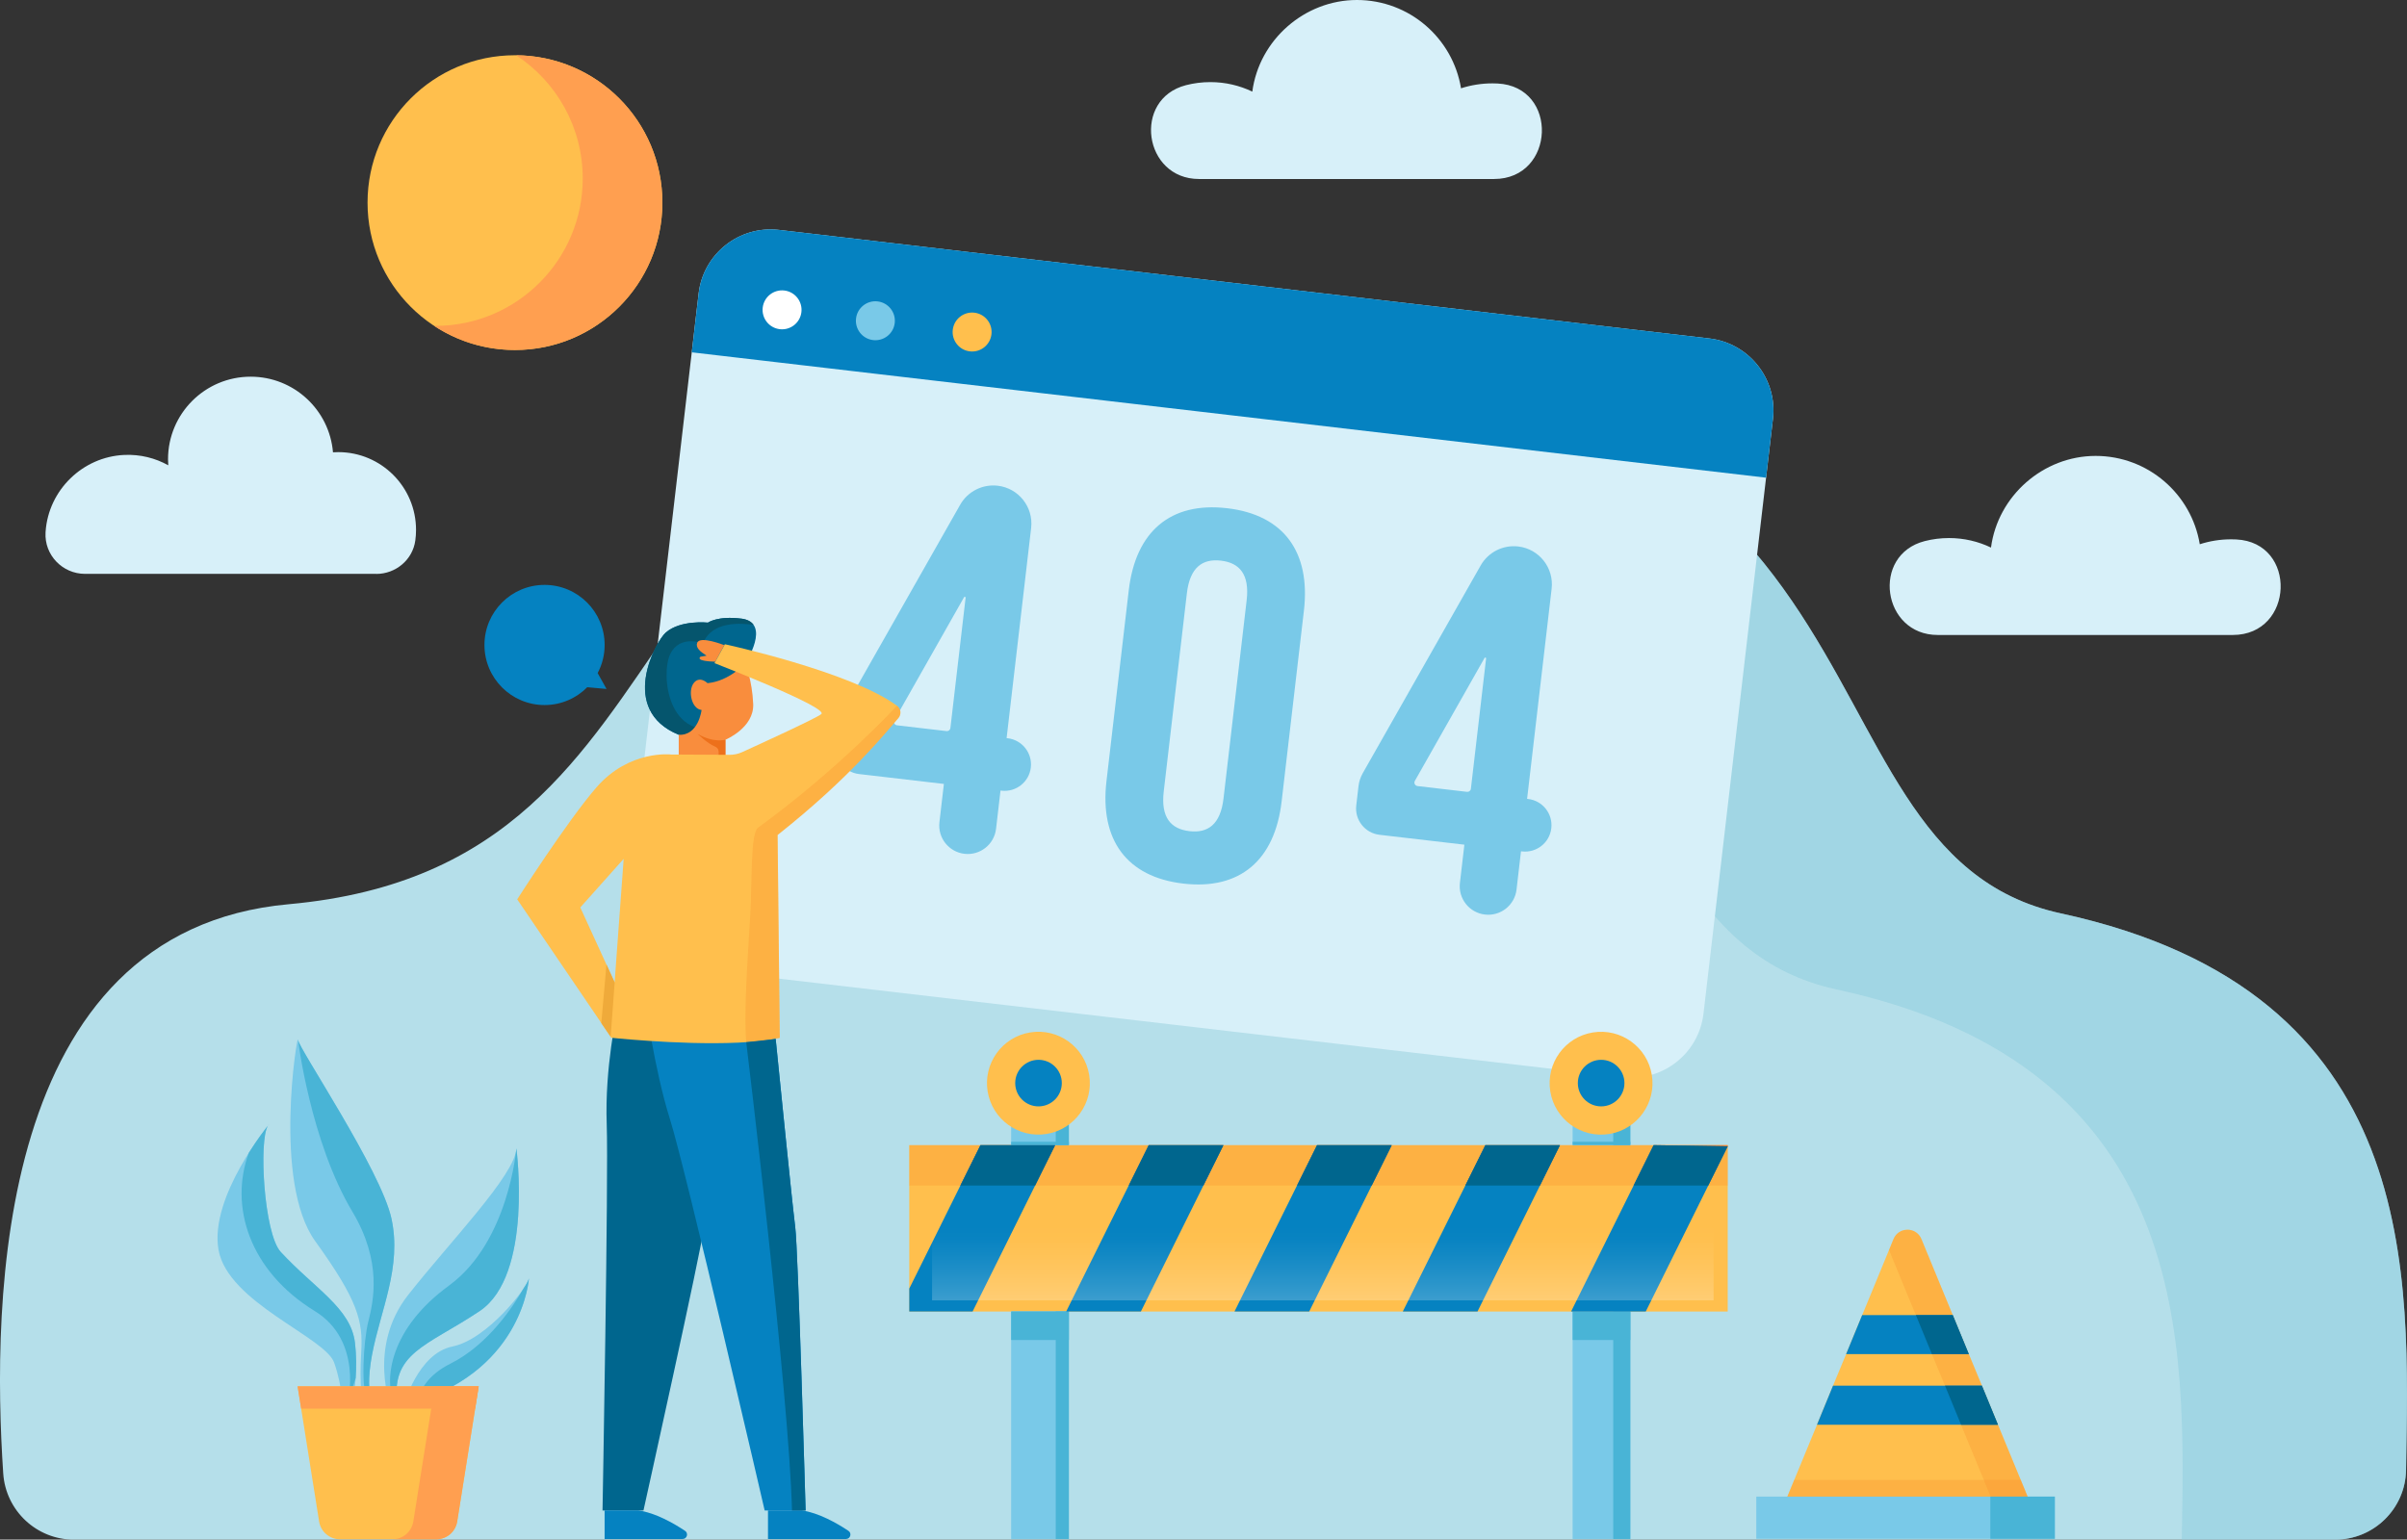 <?xml version="1.0" encoding="UTF-8"?><svg xmlns="http://www.w3.org/2000/svg" xmlns:xlink="http://www.w3.org/1999/xlink" viewBox="0 0 761.38 487.17"><rect x="0" y="0" width="761.38" height="487.17" fill="#333333" stroke="none"/><defs><style>.cls-1{fill:#79c9e8;}.cls-2{fill:#fff;}.cls-3{fill:#ed701b;}.cls-4{fill:#d7f0f9;}.cls-5{fill:#90cedd;}.cls-5,.cls-6{opacity:.55;}.cls-7{isolation:isolate;}.cls-8{fill:#f98d3d;}.cls-9{fill:#05556d;}.cls-10{fill:#f98d2b;mix-blend-mode:multiply;opacity:.29;}.cls-11{fill:#ffbf4d;}.cls-12{fill:#b5dfea;}.cls-13{fill:#49b4d6;}.cls-14{fill:#ff9f50;}.cls-15{fill:#f77e2d;}.cls-16{fill:none;}.cls-17{fill:#efaa3a;}.cls-18{fill:#00668e;}.cls-19{fill:#0582c1;}.cls-6{fill:url(#linear-gradient);mix-blend-mode:overlay;}</style><linearGradient id="linear-gradient" x1="418.44" y1="430.39" x2="418.44" y2="387.99" gradientUnits="userSpaceOnUse"><stop offset="0" stop-color="#fff"/><stop offset=".12" stop-color="#fff" stop-opacity=".82"/><stop offset=".3" stop-color="#fff" stop-opacity=".58"/><stop offset=".47" stop-color="#fff" stop-opacity=".37"/><stop offset=".64" stop-color="#fff" stop-opacity=".21"/><stop offset=".78" stop-color="#fff" stop-opacity=".1"/><stop offset=".91" stop-color="#fff" stop-opacity=".02"/><stop offset="1" stop-color="#fff" stop-opacity="0"/></linearGradient></defs><g class="cls-7"><g id="Layer_1"><g><path class="cls-12" d="m738.64,487.17c12.25,0,22.25-9.82,22.44-22.08.94-61.07,5.86-151.15-109.16-176.07-93.07-20.16-37.89-185.57-288.55-174.88-179.93,7.67-132.13,159.33-272.03,171.97C-1.75,294.52-2.56,412.26,1.02,466.21c.78,11.8,10.57,20.97,22.4,20.97h715.22Z"/><path class="cls-5" d="m651.93,289.03c-93.07-20.16-37.89-185.57-288.55-174.88-42.8,1.82-72.69,11.8-95.31,26.11,7.62-1,15.71-1.7,24.33-2.07,250.66-10.69,195.48,154.72,288.55,174.88,113.79,24.65,110.19,113.08,109.19,174.1h48.51c12.25,0,22.25-9.82,22.44-22.08.94-61.07,5.86-151.15-109.16-176.07Z"/><g><path class="cls-4" d="m540.71,107.1l-294.29-34.35c-12.58-1.47-23.96,7.54-25.43,20.11l-21.97,188.19c-1.47,12.58,7.54,23.96,20.11,25.43l294.29,34.35c12.58,1.47,23.96-7.54,25.43-20.11l21.97-188.19c1.47-12.58-7.54-23.96-20.11-25.43Z"/><path class="cls-19" d="m558.65,151.15l2.17-18.63c1.47-12.58-7.54-23.96-20.11-25.43l-294.29-34.35c-12.58-1.47-23.96,7.54-25.43,20.11l-2.17,18.63,339.84,39.67Z"/><g><path class="cls-1" d="m266.42,225.44l37.3-65.73c2.39-4.21,7.07-6.58,11.88-6.02h0c6.61.77,11.34,6.76,10.57,13.37l-7.76,66.49.33.04c4.58.53,7.86,4.68,7.33,9.26h0c-.53,4.58-4.68,7.86-9.26,7.33l-.33-.04-1.41,12.11c-.58,4.95-5.06,8.49-10,7.91h0c-4.95-.58-8.49-5.06-7.91-10l1.41-12.11-26.86-3.13c-4.59-.54-7.87-4.69-7.34-9.28l.71-6.1c.17-1.44.62-2.83,1.34-4.09Zm34.21,4.92l4.81-41.23c.03-.29-.35-.41-.49-.16l-22.04,38.89c-.39.69.05,1.55.83,1.64l15.67,1.83c.61.07,1.15-.36,1.22-.97Z"/><path class="cls-1" d="m431.06,244.66l37.3-65.73c2.39-4.21,7.07-6.58,11.88-6.02h0c6.61.77,11.34,6.76,10.57,13.37l-7.76,66.49.33.04c4.58.53,7.86,4.68,7.33,9.26h0c-.53,4.58-4.68,7.86-9.26,7.33l-.33-.04-1.41,12.11c-.58,4.95-5.06,8.49-10,7.91h0c-4.95-.58-8.49-5.06-7.91-10l1.41-12.11-26.86-3.13c-4.59-.54-7.87-4.69-7.34-9.28l.71-6.1c.17-1.44.62-2.83,1.34-4.09Zm34.21,4.92l4.81-41.23c.03-.29-.35-.41-.49-.16l-22.04,38.89c-.39.69.05,1.55.83,1.64l15.67,1.83c.6.07,1.15-.36,1.22-.97Z"/><path class="cls-1" d="m357.05,186.77c2.17-18.58,13.19-28.05,31.11-25.96,17.91,2.09,26.46,13.85,24.29,32.43l-7.05,60.38c-2.17,18.58-13.19,28.05-31.11,25.96-17.91-2.09-26.46-13.85-24.29-32.43l7.05-60.38Zm11.06,63.67c-.97,8.29,2.31,11.87,8.12,12.55,5.81.68,9.82-2.05,10.79-10.34l7.32-62.7c.97-8.29-2.31-11.87-8.12-12.55-5.81-.68-9.82,2.05-10.79,10.34l-7.32,62.7Z"/></g><g><path class="cls-2" d="m253.5,98.75c-.39,3.38-3.45,5.8-6.83,5.41-3.38-.39-5.8-3.45-5.41-6.83.39-3.38,3.45-5.8,6.83-5.41s5.8,3.45,5.41,6.83Z"/><path class="cls-1" d="m283.02,102.2c-.39,3.38-3.45,5.8-6.83,5.41-3.38-.39-5.8-3.45-5.41-6.83.39-3.38,3.45-5.8,6.83-5.41,3.38.39,5.8,3.45,5.41,6.83Z"/><path class="cls-11" d="m313.62,105.77c-.39,3.38-3.45,5.8-6.83,5.41s-5.8-3.45-5.41-6.83c.39-3.38,3.45-5.8,6.83-5.41,3.38.39,5.8,3.45,5.41,6.83Z"/></g></g><g><path class="cls-18" d="m195.23,320.12s-3.98,17.62-3.31,35.65c.59,16.13-1.33,122.18-1.33,122.18h12.95s18.44-83.06,19.13-89.62c.69-6.56,9.96-72.15,9.96-72.15l-37.41,3.94Z"/><path class="cls-19" d="m203.85,315.29s2.98,22.66,8.05,38.76c5.07,16.1,29.98,123.9,29.98,123.9h12.95s-2.39-83.06-3.28-89.62c-.89-6.56-7.45-72.15-7.45-72.15l-40.25-.89Z"/><path class="cls-19" d="m242.93,477.93v9.04h24.66c1.4,0,1.95-1.82.78-2.59-3.61-2.4-9.38-5.71-14.75-6.45h-10.69Z"/><path class="cls-19" d="m191.25,477.93v9.04h24.66c1.4,0,1.95-1.82.78-2.59-3.61-2.4-9.38-5.71-14.75-6.45h-10.69Z"/><g><path class="cls-18" d="m235.74,209.88s8.48-12.88-1.26-14.13c-7.48-.96-10.55,1.26-10.55,1.26,0,0-8.61-.95-13.32,3.13-3.23,2.8-15.08,24.5,4.08,32.35,19.16,7.85,15.08-12.25,15.08-12.25l5.97-10.37Z"/><path class="cls-9" d="m234.49,195.75c-7.48-.96-10.55,1.26-10.55,1.26,0,0-8.61-.95-13.32,3.13-3.23,2.8-15.08,24.5,4.08,32.35,9.01,3.69,12.88,1.2,14.45-2.47-18.18,5.11-20.15-16.8-17.15-23.03,3.05-6.34,10.36-3.41,10.36-3.41,2.86-7.2,12.18-6.42,16.02-5.86-.7-1-1.91-1.73-3.88-1.99Z"/><path class="cls-8" d="m223.81,216.17s-2.51-2.51-4.4,0c-1.88,2.51-.63,8.17,2.51,8.48,0,0-.94,8.17-7.22,7.85v6.6h14.76v-5.03s9.11-3.77,8.79-11.31c-.31-7.54-2.51-12.88-2.51-12.88,0,0-5.03,5.65-11.94,6.28Z"/><path class="cls-3" d="m226.07,236.18c1.46.61,1.21,1.53,1.27,2.91h2.12v-5.03s-3.58,1.14-8.82-1.85c0,0,3.05,2.97,5.42,3.96Z"/></g><path class="cls-8" d="m229.09,204.14s-7.65-3.05-8.55-.76c-.59,1.5.9,2.79,2.95,4.09l-1.8.3c-.4.07-.55.58-.23.83.5.4,1.89.68,4.78.78l2.85-5.23Z"/><g><polygon class="cls-16" points="183.57 287.13 193.82 320.17 193.64 318.5 193.82 320.17 197.29 272.06 183.57 287.13"/><path class="cls-11" d="m283.73,223.31c-14.59-10.81-54.44-19.46-54.44-19.46l-3.28,5.98s36.18,14.02,33.79,16.11c-1.4,1.23-19.08,9.33-25.07,12.06-1.29.58-2.69.87-4.11.84l-18.32-.1s-13.21-1.57-23.61,10.37c-9.29,10.7-25.09,35.46-25.09,35.46l26.61,39.14,2.95,4.32.03-.05-.03.36s.95.1,2.62.26c8.55.79,35.97,2.96,50.48-.12l.4-.09-.69-64.2c23.17-18.34,34.23-32.5,38.19-36.96,1.04-1.18.84-2.99-.43-3.93Zm-89.3,87.56l-2.6-5.67-8.27-18.07,13.72-15.37-2.47,33.72-.39,5.39Z"/></g><polygon class="cls-17" points="191.84 305.19 194.43 310.87 193.17 327.99 193.15 328.04 190.2 323.72 191.84 305.19"/><path class="cls-10" d="m239.78,261.89c-2.46,1.79-1.84,17.67-2.45,27.6-1.02,16.62-2.01,31.01-1.28,40.29,3.76-.25,7.25-.65,10.2-1.28l.4-.09-.69-64.2c23.17-18.34,34.23-32.5,38.19-36.96,1.04-1.18.84-2.99-.43-3.93,0,0-18.32,19.97-43.95,38.58Z"/><path class="cls-18" d="m251.55,388.33c-.65-4.73-4.24-40.2-6.19-59.58l-9.31,1.02s13.58,111.64,14.47,148.17h4.31s-2.39-83.06-3.28-89.62Z"/><path class="cls-19" d="m191.86,218l-2.81-5.03c1.41-2.65,2.21-5.67,2.21-8.89,0-10.5-8.51-19.01-19.01-19.01s-19.01,8.51-19.01,19.01,8.51,19.01,19.01,19.01c5.28,0,10.06-2.16,13.51-5.64l6.09.55Z"/></g><g><g><g><path class="cls-1" d="m118.99,446.52s-3.99-3.73-1.31-17.87c2.68-14.15,9.48-27.73,6.14-43.07-3.33-15.35-29.48-54.04-29.57-56.61-.09-2.57-8.07,45.01,5.46,63.76,13.52,18.75,15.15,25.25,14.55,35.11-.6,9.86.14,17.8,1.62,20.09l3.11-1.39Z"/><path class="cls-13" d="m116.52,418.07c-1.57,6.31-2.52,22.13,0,25.92.23.35.57.15.99-.5-.77-2.62-1.27-7.2.18-14.84,2.68-14.15,9.48-27.73,6.14-43.07-3.33-15.35-29.48-54.04-29.57-56.61,0,0,3.94,32.24,17.21,54.43,9.5,15.89,6.63,28.37,5.06,34.68Z"/></g><g><path class="cls-1" d="m123.76,445.54s-7.68-19.18,5.34-35.79c13.02-16.61,33.84-37.93,34.25-46.38,0,0,5.35,40.1-11.59,51.46-16.95,11.35-28.83,13.16-25.89,30.63l-2.11.07Z"/><path class="cls-13" d="m142.05,406.77c-18.89,13.75-20.44,29.6-17.51,36.94.23.57.66.92,1.23,1.11-2.53-16.86,9.25-18.78,25.98-29.99,16.95-11.35,11.59-51.46,11.59-51.46,0,0-2.41,29.64-21.3,43.39Z"/></g><g><path class="cls-1" d="m111.13,445.97s2.46-10.16,1.15-21.12c-1.31-10.96-12.76-17.13-23.47-28.71-5.51-5.96-7.13-37.47-3.72-40.39,0,0-18.89,22.9-15.98,39.66,2.91,16.77,33.74,27.66,36.59,35.76,2.85,8.1,2.62,14.9,2.62,14.9l2.81-.1Z"/><g><path class="cls-13" d="m78.71,364.76c-6.25,16.91.16,37.39,20.9,50.11,15.27,9.37,10.41,28.84,10.41,28.84l2.49-7.68c.22-3.32.25-7.19-.23-11.17-1.31-10.96-12.76-17.13-23.47-28.71-5.31-5.75-7.01-35.25-4.06-39.97-.87,1.09-3.31,4.26-6.04,8.59Z"/><path class="cls-13" d="m84.75,356.17c.21-.27.34-.43.34-.43-.12.1-.23.25-.34.43Z"/></g></g><g><path class="cls-1" d="m127.72,444.7s4.43-16.43,15.38-18.64c10.95-2.21,23.53-18.4,24.21-21.57,0,0-1.85,30.52-39.59,40.21Z"/><path class="cls-13" d="m142.47,431.49c-6.71,3.36-9.5,7.87-10.49,11.97,33.6-10.81,35.33-38.97,35.33-38.97-.13.63-.75,1.77-1.71,3.21-3.3,5.77-11.27,17.86-23.13,23.79Z"/></g></g><path class="cls-11" d="m151.42,438.65h-57.28l6.8,42.78c.52,3.24,3.31,5.63,6.6,5.63h30.48c3.29,0,6.08-2.39,6.6-5.63l6.8-42.78Z"/><polygon class="cls-14" points="150.29 445.73 151.42 438.65 94.13 438.65 95.26 445.73 150.29 445.73"/><path class="cls-14" d="m137.54,438.65l-6.8,42.78c-.52,3.24-3.31,5.63-6.6,5.63h13.88c3.29,0,6.08-2.39,6.6-5.63l6.8-42.78h-13.88Z"/></g><g><rect class="cls-11" x="287.62" y="362.35" width="258.89" height="52.64"/><rect class="cls-10" x="287.62" y="362.35" width="258.89" height="12.78"/><polygon class="cls-15" points="310.13 362.35 333.76 362.35 327.42 375.13 303.78 375.13 310.13 362.35"/><polygon class="cls-15" points="363.36 362.35 386.99 362.35 380.66 375.13 357.03 375.13 363.36 362.35"/><polygon class="cls-15" points="416.6 362.35 440.23 362.35 433.9 375.13 410.27 375.13 416.6 362.35"/><polygon class="cls-15" points="469.84 362.35 493.45 362.35 487.12 375.13 463.5 375.13 469.84 362.35"/><polygon class="cls-15" points="546.51 362.35 546.51 362.71 540.34 375.13 516.74 375.13 523.07 362.35 546.51 362.35"/><rect class="cls-1" x="319.85" y="414.99" width="18.25" height="71.97"/><rect class="cls-13" x="333.95" y="414.99" width="4.15" height="71.97"/><rect class="cls-1" x="497.45" y="414.99" width="18.25" height="71.97"/><rect class="cls-13" x="510.3" y="414.99" width="5.4" height="71.97"/><rect class="cls-13" x="319.85" y="414.94" width="18.25" height="9.06"/><rect class="cls-13" x="497.45" y="414.94" width="18.25" height="9.06"/><rect class="cls-1" x="319.85" y="354.13" width="18.25" height="8.17"/><rect class="cls-13" x="333.95" y="354.13" width="4.15" height="8.17"/><rect class="cls-1" x="497.45" y="354.13" width="18.25" height="8.17"/><rect class="cls-13" x="510.3" y="354.13" width="5.4" height="8.17"/><rect class="cls-13" x="319.85" y="361.28" width="18.25" height="1.03"/><rect class="cls-13" x="497.45" y="361.28" width="18.25" height="1.03"/><g><polygon class="cls-19" points="333.76 362.35 307.65 414.99 287.62 414.99 287.62 407.73 310.13 362.35 333.76 362.35"/><polygon class="cls-19" points="363.36 362.35 337.25 414.99 360.88 414.99 386.99 362.35 363.36 362.35"/><polygon class="cls-19" points="440.23 362.35 414.12 414.99 390.49 414.99 416.6 362.35 440.23 362.35"/><polygon class="cls-19" points="493.45 362.35 467.36 414.99 443.73 414.99 469.84 362.35 493.45 362.35"/><polygon class="cls-19" points="523.07 362.35 496.96 414.99 520.58 414.99 546.51 362.71 523.07 362.35"/></g><g><polygon class="cls-18" points="333.76 362.35 327.42 375.13 303.78 375.13 310.13 362.35 333.76 362.35"/><polygon class="cls-18" points="386.99 362.35 380.66 375.13 357.03 375.13 363.36 362.35 386.99 362.35"/><polygon class="cls-18" points="440.23 362.35 433.9 375.13 410.27 375.13 416.6 362.35 440.23 362.35"/><polygon class="cls-18" points="493.45 362.35 487.12 375.13 463.5 375.13 469.84 362.35 493.45 362.35"/><polygon class="cls-18" points="546.51 362.71 540.34 375.13 516.74 375.13 523.07 362.35 546.51 362.71"/></g><rect class="cls-6" x="294.83" y="385.13" width="247.21" height="26.33"/><circle class="cls-11" cx="328.49" cy="342.71" r="16.27" transform="translate(-50.79 57.22) rotate(-9.24)"/><path class="cls-19" d="m335.87,342.71c0-4.07-3.3-7.37-7.37-7.37s-7.37,3.3-7.37,7.37,3.3,7.37,7.37,7.37,7.37-3.3,7.37-7.37Z"/><circle class="cls-11" cx="506.47" cy="342.71" r="16.27" transform="translate(-48.48 85.81) rotate(-9.24)"/><path class="cls-19" d="m513.84,342.71c0-4.07-3.3-7.37-7.37-7.37s-7.37,3.3-7.37,7.37,3.3,7.37,7.37,7.37,7.37-3.3,7.37-7.37Z"/></g><g><path class="cls-11" d="m644.59,481.39h-82.45l12.61-30.57v-.02l5.07-12.34,1.4-3.38,2.28-5.5.47-1.12,5.07-12.34.93-2.24,8.99-21.83c1.62-3.93,7.19-3.93,8.82,0l8.99,21.83.93,2.24,5.07,12.34.47,1.12,2.28,5.5,1.4,3.38,5.07,12.34v.02l12.61,30.57Z"/><polygon class="cls-10" points="567.54 468.28 562.14 481.39 644.6 481.39 639.2 468.28 567.54 468.28"/><rect class="cls-1" x="555.55" y="473.55" width="94.43" height="13.35"/><rect class="cls-13" x="629.58" y="473.55" width="20.4" height="13.35"/><g><path class="cls-10" d="m641.35,473.55h-11.66l-9.37-22.72v-.02l-5.07-12.34-1.4-3.38-2.28-5.5-.47-1.12-5.07-12.34-.93-2.24-7.56-18.37,1.41-3.45c1.62-3.93,7.19-3.93,8.82,0l8.99,21.83.93,2.24,5.07,12.34.47,1.12,2.28,5.5,1.4,3.38,5.07,12.34v.02l9.37,22.72Z"/><g><polygon class="cls-19" points="622.77 428.46 583.96 428.46 589.04 416.12 617.69 416.12 622.77 428.46"/><polygon class="cls-19" points="631.98 450.8 631.98 450.82 574.75 450.82 574.75 450.8 579.82 438.46 626.91 438.46 631.98 450.8"/><polygon class="cls-18" points="622.77 428.46 611.1 428.46 606.03 416.12 617.69 416.12 622.77 428.46"/><polygon class="cls-18" points="631.98 450.8 631.98 450.82 620.32 450.82 620.32 450.8 615.24 438.46 626.91 438.46 631.98 450.8"/></g></g></g><g><path class="cls-4" d="m119.02,181.6c6.16,0,11.52-4.47,12.35-10.58.15-1.09.23-2.21.23-3.35,0-13.59-11.02-24.61-24.61-24.61-.56,0-1.11.03-1.66.06-1.12-13.4-12.35-23.93-26.04-23.93-14.44,0-26.14,11.7-26.14,26.14,0,.64.03,1.27.08,1.9-4.1-2.29-8.87-3.51-13.95-3.28-13.13.6-23.92,11.1-24.85,24.21,0,.1-.01.21-.02.31-.42,7.13,5.34,13.11,12.48,13.11h92.13Z"/><path class="cls-4" d="m706.27,200.92c19.46,0,20.54-29.28,1.1-30.23-.53-.03-1.07-.04-1.6-.04-3.47,0-6.81.55-9.94,1.56-2.6-15.85-16.36-27.95-32.94-27.95s-30.94,12.63-33.1,29c-4.02-1.93-8.53-3.01-13.29-3.01-2.66,0-5.24.34-7.7.97-17.01,4.38-13.44,29.7,4.13,29.7h93.34Z"/><path class="cls-4" d="m472.59,56.64c19.45,0,20.53-29.28,1.1-30.22-.53-.03-1.06-.04-1.6-.04-3.47,0-6.81.55-9.94,1.56-2.6-15.85-16.35-27.94-32.93-27.94s-30.93,12.63-33.09,28.99c-4.02-1.93-8.52-3.01-13.28-3.01-2.66,0-5.24.34-7.7.97-17.01,4.38-13.44,29.69,4.12,29.69h93.31Z"/><circle class="cls-11" cx="162.89" cy="64.11" r="46.63"/><path class="cls-14" d="m163.27,17.49c12.68,8.33,21.06,22.68,21.06,38.99,0,25.76-20.88,46.63-46.63,46.63-.13,0-.25,0-.38,0,7.34,4.83,16.13,7.64,25.57,7.64,25.76,0,46.63-20.88,46.63-46.63s-20.67-46.42-46.25-46.63Z"/></g></g></g></g></svg>